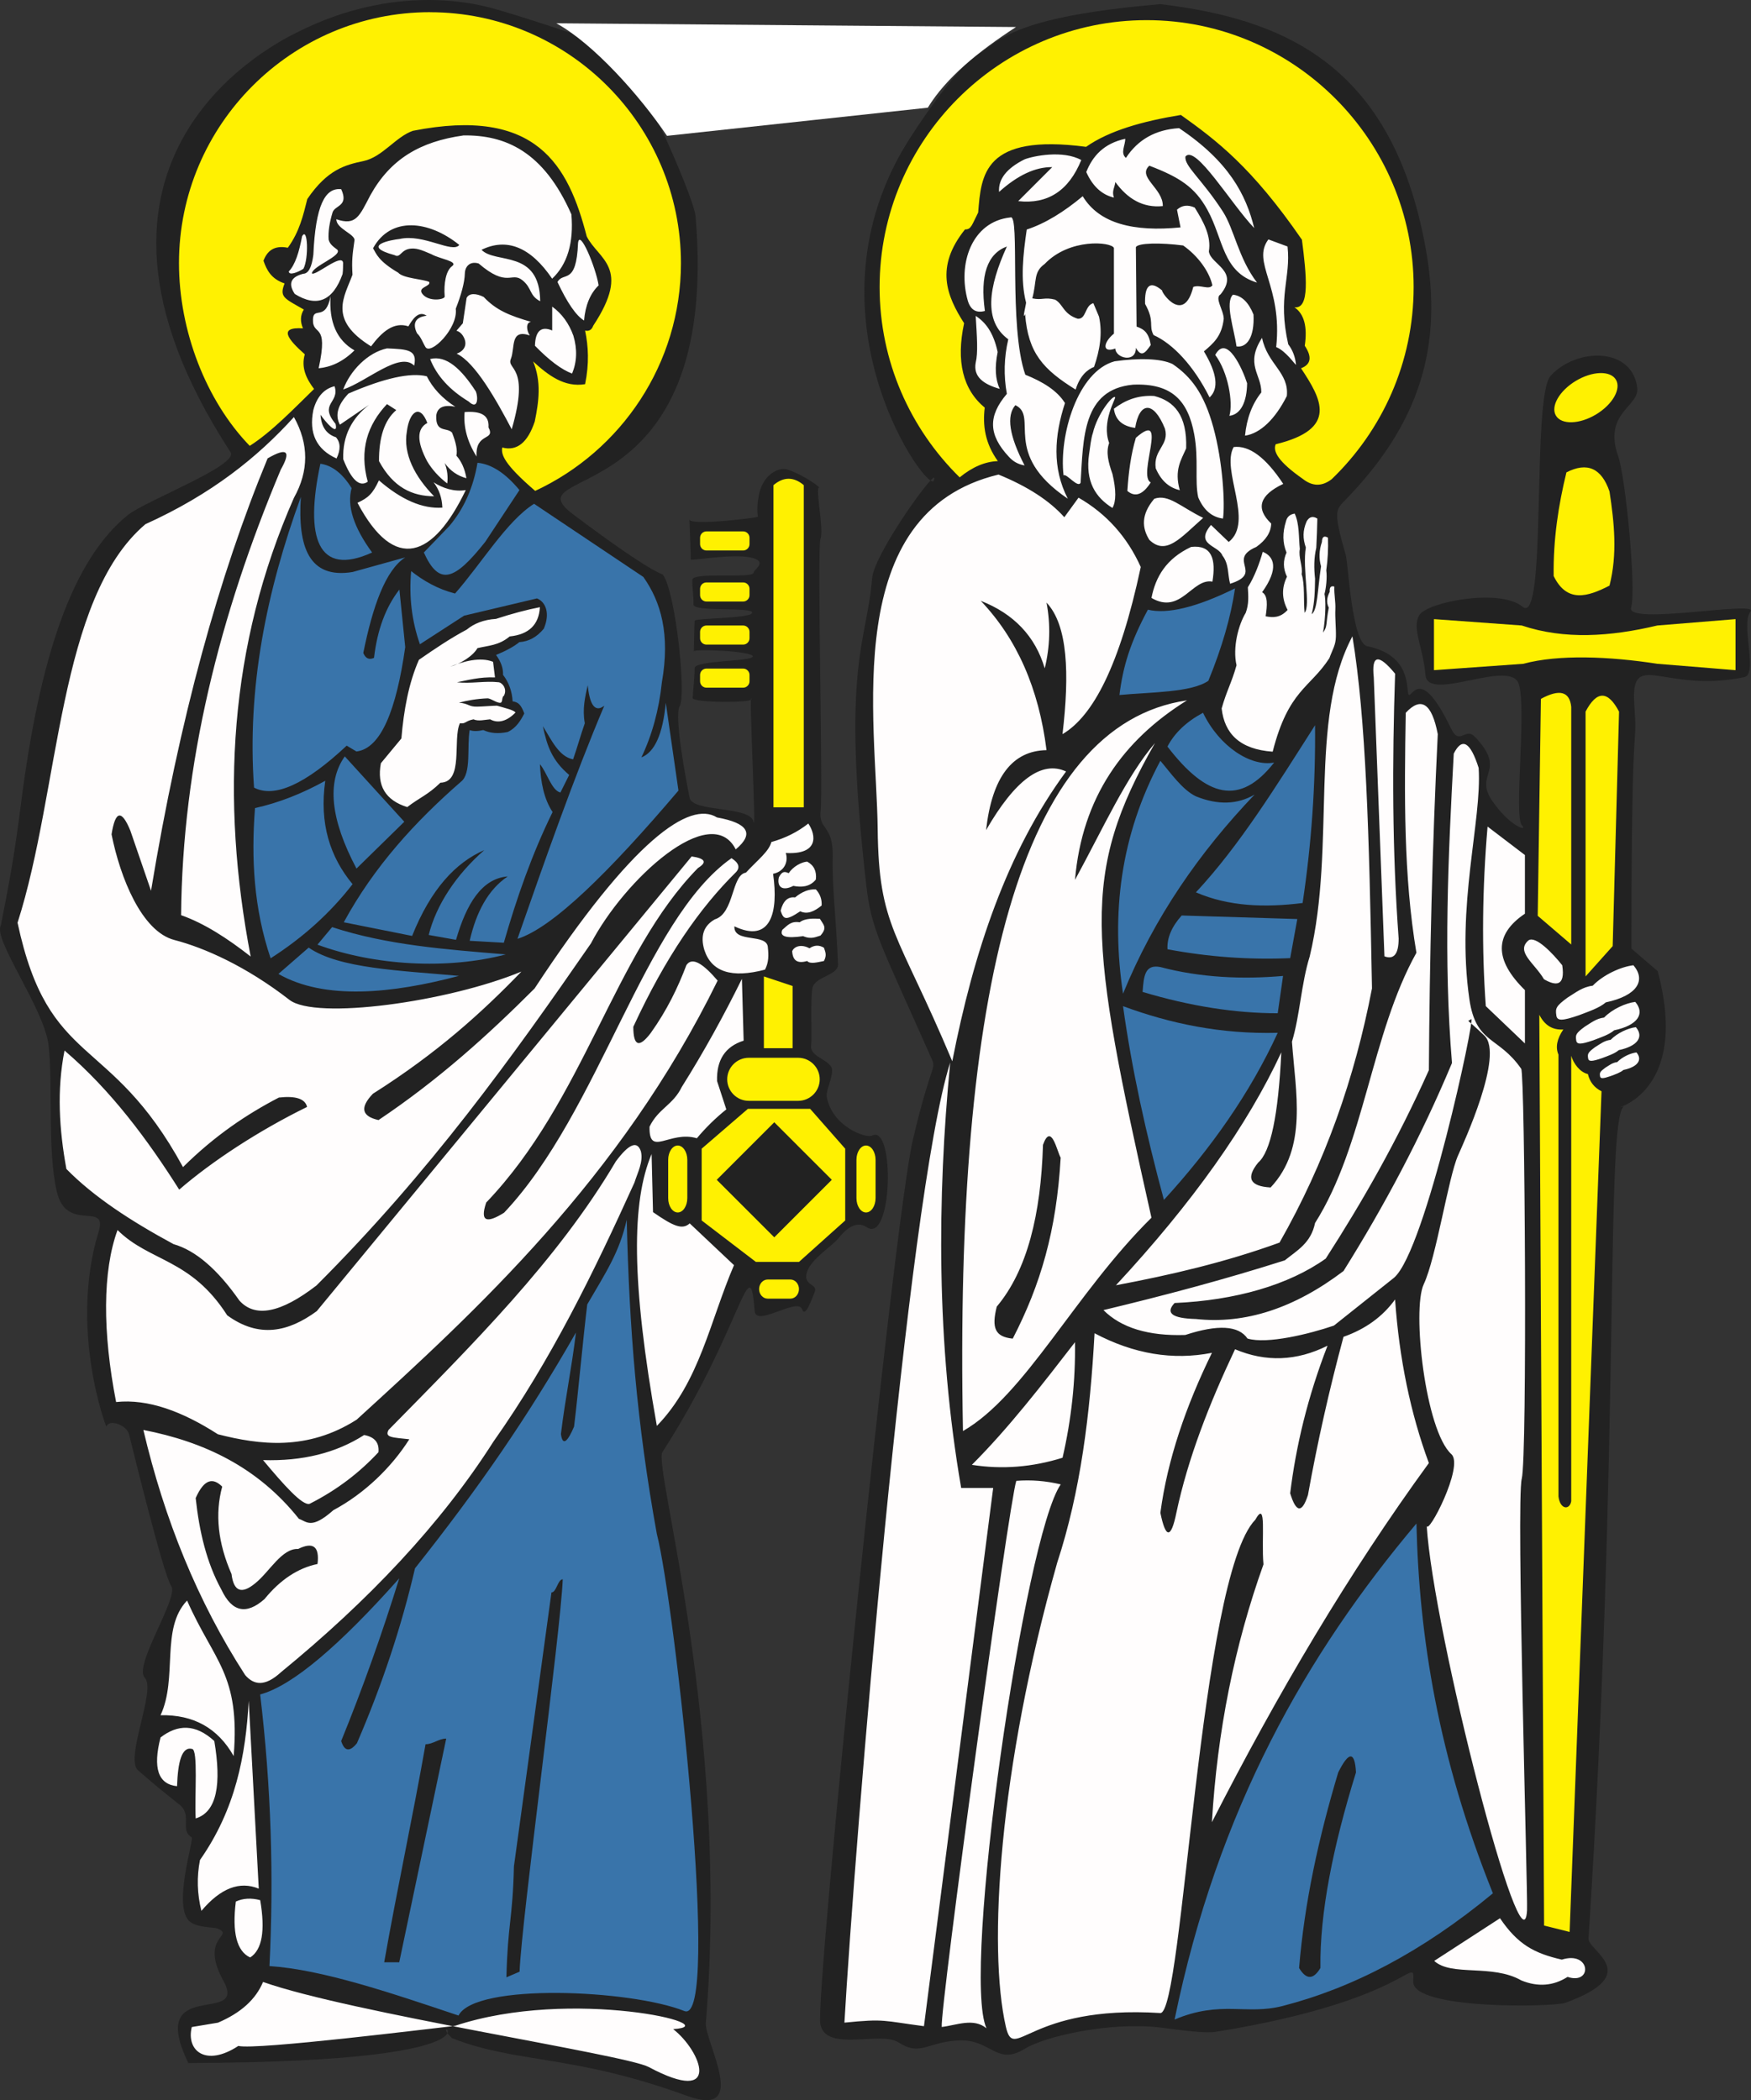 <?xml version="1.0" encoding="UTF-8" standalone="no"?>
<svg
   xmlns:dc="http://purl.org/dc/elements/1.1/"
   xmlns:cc="http://web.resource.org/cc/"
   xmlns:rdf="http://www.w3.org/1999/02/22-rdf-syntax-ns#"
   xmlns:svg="http://www.w3.org/2000/svg"
   xmlns="http://www.w3.org/2000/svg"
   xmlns:sodipodi="http://sodipodi.sourceforge.net/DTD/sodipodi-0.dtd"
   xmlns:inkscape="http://www.inkscape.org/namespaces/inkscape"
   width="426.307"
   height="511.439"
   id="svg5694"
   sodipodi:version="0.32"
   inkscape:version="0.44"
   sodipodi:docname="Piotr_Pawel_Biecz.svg"
   sodipodi:docbase="C:\Documents and Settings\Komputer\Moje dokumenty\Różne pliki\SVG"
   version="1.0">
  <rect width="100%" height="100%" fill="#333333" stroke="none"/>
  <sodipodi:namedview
     inkscape:window-height="900"
     inkscape:window-width="1280"
     inkscape:pageshadow="2"
     inkscape:pageopacity="0"
     guidetolerance="10.0"
     gridtolerance="10.0"
     objecttolerance="10.0"
     borderopacity="1.0"
     bordercolor="#666666"
     pagecolor="white"
     id="base"
     borderlayer="false"
     inkscape:zoom="1.4596613"
     inkscape:cx="248.81727"
     inkscape:cy="260.41127"
     inkscape:window-x="-4"
     inkscape:window-y="-4"
     inkscape:current-layer="svg5694" />
  <defs
     id="defs5696">
    <marker
       id="ArrowEnd"
       viewBox="0 0 10 10"
       refX="0"
       refY="5"
       markerUnits="strokeWidth"
       markerWidth="4"
       markerHeight="3"
       orient="auto">
      <path
         d="M 0,0 L 10,5 L 0,10 L 0,0 z "
         id="path5699" />
    </marker>
    <marker
       id="ArrowStart"
       viewBox="0 0 10 10"
       refX="10"
       refY="5"
       markerUnits="strokeWidth"
       markerWidth="4"
       markerHeight="3"
       orient="auto">
      <path
         d="M 10,0 L 0,5 L 10,10 L 10,0 z "
         id="path5702" />
    </marker>
  </defs>
  <g
     id="g5704"
     transform="translate(-67.868,-30.976)">
    <path
       style="fill:#222;fill-rule:evenodd;stroke:none"
       d="M 465.078,262 C 465.013,199.673 466.606,215.084 465.758,202.439 C 464.838,188.712 472.908,199.956 492.561,195.873 C 495.937,195.172 491.596,182.762 494.045,179.926 C 496.493,177.091 463.699,183.374 464.99,178.943 C 466.282,174.511 463.642,147.176 461.819,141.998 C 458.147,131.567 466.963,129.969 466.486,125.527 C 465.412,115.531 451.865,115.49 445.411,122.465 C 440.682,127.577 444.6,183.718 438.57,178.74 C 432.983,174.128 415.36,177.606 413.44,180.75 C 411.521,183.893 414.341,188.529 414.919,195.37 C 415.496,202.21 435.761,191.153 437.666,197.631 C 439.571,204.109 436.364,229.95 438.425,232.006 C 440.023,233.601 435.376,232.265 431.043,225.811 C 426.711,219.357 434.938,218.75 426.923,210.38 C 424.591,207.945 423.239,212.737 421.158,208.409 C 414.762,195.109 412.424,199.032 411.246,200.067 C 409.472,201.627 413.264,190.875 400.753,188.347 C 396.992,187.588 396.119,168.245 395.527,166.191 C 392.633,156.156 392.993,155.209 394.949,153.216 C 413.63,134.187 419.346,115.202 414.909,91.098 C 406.777,46.918 380.796,35.645 350.407,31.98 C 300.053,36.311 314.327,45.782 296.856,46.328 C 279.295,46.877 236.243,39.489 212.894,41.117 C 210.081,39.971 192.331,34.177 187.343,32.871 C 182.783,31.676 163.755,27.106 140.543,38.686 C 136.196,40.855 76.896,68.774 123.998,141.093 C 126.084,144.296 103.36,152.892 98.998,156.4 C 85.604,167.171 77.556,190.647 72.971,226.74 C 71.239,240.373 70.048,246.177 68.071,256.346 C 66.143,259.754 78.537,276.483 79.665,285.346 C 80.792,294.209 79.332,310.74 81.673,321.063 C 84.015,331.385 94.197,323.323 91.873,330.949 C 84.664,354.597 93.713,378.592 93.773,378.397 C 94.373,376.434 98.728,377.975 99.302,380.298 C 99.876,382.621 107.635,414.46 109.563,417.217 C 111.492,419.975 100.281,436.595 103.119,439.545 C 105.956,442.495 98.173,459.186 101.474,462.087 C 104.776,464.987 108.197,467.803 111.517,470.412 C 114.836,473.02 111.498,476.58 114.55,478.412 C 115.177,478.788 109.638,495.814 114.261,499.066 C 116.225,500.448 120.036,500.302 120.737,500.583 C 125.369,502.44 116.212,502.434 122.272,513.371 C 128.372,524.379 103.4,512.095 113.719,533.371 C 199.29,533.1 170.328,520.247 177.913,527.306 C 193.548,533.512 207.413,531.225 235.092,541.352 C 250.682,547.056 239.348,528.162 239.724,523.546 C 245.623,451.025 226.827,388.206 229.15,384.594 C 248.679,354.218 250.377,334.141 251.596,350.229 C 251.75,352.262 254.376,351.397 257.097,350.406 C 259.818,349.415 262.633,348.299 263.164,349.831 C 263.917,351.998 265.505,347.378 266.257,345.505 C 267.009,343.632 263.27,344.049 264.33,340.76 C 265.389,337.47 270.335,334.585 272.01,332.504 C 273.686,330.423 276.26,328.061 278.859,329.813 C 285.188,334.079 285.787,304.725 280.223,307.505 C 278.663,308.285 270.57,305.301 269.185,298.268 C 268.838,296.51 270.482,293.924 270.452,291.561 C 270.423,289.197 265.067,288.427 265.341,285.732 C 265.615,283.036 265.122,274.304 265.684,271.549 C 266.247,268.795 272.002,268.495 271.897,265.823 C 271.458,254.626 270.443,247.456 270.602,239.586 C 270.761,231.716 267.067,233.197 267.664,228.339 C 268.261,223.482 266.753,164.315 267.629,162.155 C 268.505,159.995 266.283,149.511 267.279,149.735 C 267.776,149.846 264.282,147.038 259.868,145.402 C 257.662,144.584 254.768,146.229 253.4,149.136 C 252.032,152.043 252.189,156.211 252.428,156.784 C 252.547,157.07 235.998,159.049 235.728,157.504 C 235.694,157.311 236.101,166.385 236.037,167.217 C 236.005,167.633 246.02,165.761 250.551,166.72 C 255.081,167.679 251.386,169.642 251.342,170.422 C 251.256,171.981 236.54,170.173 236.438,172.16 C 236.336,174.147 236.81,176.214 236.7,178.16 C 236.589,180.106 251.099,178.694 250.995,180.172 C 250.891,181.649 237.087,181.447 236.997,182.158 C 236.907,182.868 236.825,189.973 236.757,189.617 C 236.62,188.905 251.18,189.532 251.159,190.816 C 251.137,192.1 236.989,191.757 236.999,193.673 C 237.008,195.59 236.556,199.767 236.513,200.955 C 236.47,202.143 250.999,202.168 250.82,201.265 C 250.103,197.649 252.07,234.899 251.294,231.046 C 250.518,227.192 236.492,228.835 235.769,225.274 C 235.045,221.714 231.881,205.276 233.357,202.905 C 234.977,200.302 232.388,175.354 229.314,171.012 C 228.898,170.426 227.803,171.526 207.539,156.334 C 191.256,144.126 243.432,157.293 237.218,83.678 C 236.777,78.445 220.417,42.152 219.344,47.344 C 218.231,52.73 310.008,40.969 304.774,45.008 C 299.829,48.824 290.012,63.07 286.683,69.214 C 264.216,110.674 293.947,151.246 295.201,148.027 C 297.175,142.961 280.69,165.556 280.192,171.808 C 278.925,187.747 272.597,192.696 278.779,246.551 C 280.037,257.517 282.265,260.79 294.361,288.081 C 296.06,291.916 294.899,288.284 290.159,308.362 C 285.419,328.44 266.282,516.918 267.581,523.881 C 268.88,530.843 282.206,525.533 286.57,528.32 C 292.088,531.844 293.416,528.24 301.297,527.864 C 309.177,527.489 310.481,534.205 317.422,529.872 C 322.255,526.856 338.36,523.228 350.518,524.749 C 356.331,525.476 361.237,526.206 364.076,525.743 C 411.489,518.01 412.314,506.427 411.94,513.492 C 411.571,520.436 446.105,519.75 448.98,518.702 C 468.329,511.65 454.424,506.093 454.62,503.042 C 462.435,381.349 458.622,303.404 463.227,300.429 C 456.181,301.595 480.288,300.569 471.466,267.483"
       id="path5706"
       sodipodi:nodetypes="csssssssssssssssssssscscssssscsssssssssssssccssssssssssssssssssssssssssssssssssssssssssssssssssssssssssscc" />
    <path
       style="fill:#3974aa;fill-rule:evenodd;stroke:none"
       d="M 192.992,485.468 C 192.687,498.437 191.469,499.528 191.164,512.5 C 192.23,512.047 193.297,511.586 194.367,511.129 C 194.824,498.617 204.418,428.085 204.875,415.573 C 203.656,415.573 203.352,418.771 202.129,418.771 L 192.992,485.468 z M 176.512,454.364 C 174.683,454.364 173.308,455.735 171.476,455.735 C 168.273,473.891 164.613,490.68 161.406,508.84 C 162.625,508.84 163.848,508.84 165.066,508.84 C 168.879,490.684 172.695,472.524 176.508,454.364 L 176.512,454.364 z M 131.215,443.614 C 139.09,441.496 150.582,431.629 165.07,415.34 C 160.832,429.016 156.121,442.223 150.933,454.957 C 151.738,457.489 153.019,457.664 154.773,455.477 C 160.898,441.285 165.613,427.09 168.906,412.895 C 184.543,393.18 196.289,376.147 208.094,355.476 C 207.027,364.323 205.5,371.347 204.434,380.198 C 204.875,383.503 206.246,381.676 207.637,378.371 C 208.703,369.524 209.769,357.485 210.84,348.633 C 215.457,340.7 218.664,335.953 220.453,328.016 C 221.082,354.719 222.9,377.484 227.773,404.47 C 232.217,421.812 243.494,524.314 234.488,520.71 C 221.431,515.485 183.573,513.819 179.5,521.805 C 162.859,516.223 146.332,510.614 133.473,509.758 C 134.543,488.168 133.906,466.149 131.207,443.617 L 131.215,443.614 z M 353.836,522.785 C 364.367,471.477 386.016,433.668 412.719,401.989 C 413.363,429.481 417.98,458.778 431.336,492.043 C 413.98,506.414 396.922,515.176 380.094,519.492 C 371.281,521.75 365.129,518.032 353.84,522.778 L 353.836,522.785 z M 398,462.606 C 392.41,480.641 389.164,496.809 389.344,510.231 C 387.613,513.117 385.883,513.114 384.152,510.231 C 385.449,494.356 388.914,478.481 393.676,462.606 C 396.273,457.41 397.715,457.41 398.004,462.606 L 398,462.606 z M 388.039,207.586 C 378.496,222.539 369.73,236.789 359.031,248.282 C 367.039,251.742 375.844,252.032 385.008,250.879 C 387.172,236.45 388.18,222.016 388.035,207.582 L 388.039,207.586 z M 383.711,254.782 L 355.57,253.918 C 353.117,256.657 351.965,259.399 352.109,262.141 C 362.066,264.016 372.023,264.739 381.984,264.305 L 383.715,254.782 L 383.711,254.782 z M 380.246,268.637 L 378.949,277.727 C 368.559,277.727 357.594,275.996 346.047,272.532 C 346.328,268.629 346.613,265.739 350.375,266.473 C 360.187,269.071 370.433,269.5 380.25,268.637 L 380.246,268.637 z M 341.281,275.996 C 352.789,280.254 365.129,282.848 378.949,282.489 C 372.168,297.278 362.641,310.7 351.242,323.184 C 346.844,306.914 343.379,291.11 341.285,275.992 L 341.281,275.996 z M 373.32,224.473 C 359.937,238.469 348.894,254.344 341.285,272.961 C 338.363,253.516 340.601,234.535 350.375,216.246 C 352.828,219.129 355.715,223.317 359.031,224.903 C 364.371,227.063 369.133,226.922 373.316,224.473 L 373.32,224.473 z M 360.762,204.555 C 364.687,212.711 372.32,217.754 378.078,216.676 C 369.711,227.356 361.625,225.188 352.101,212.782 C 353.832,209.465 356.719,206.723 360.758,204.555 L 360.762,204.555 z M 340.414,200.227 C 341.269,193.305 343.004,187.532 347.34,179.446 C 352.027,180.598 359.242,178.871 368.555,174.254 C 367.547,181.18 365.379,188.684 362.062,196.766 C 357.879,199.653 348.066,199.504 340.418,200.227 L 340.414,200.227 z M 145.16,261.024 C 159.016,266.129 176.754,267.16 191.008,263.399 C 176.359,262.172 162.105,261.145 148.723,256.75 L 145.16,261.024 z M 135.656,268.153 C 146.898,274.582 163.289,272.961 179.601,268.625 C 165.285,267.321 150.359,266.848 143.019,261.739 L 135.656,268.149 L 135.656,268.153 z M 147.059,221.114 C 145.574,231.524 148.223,239.68 153.707,246.293 C 148.324,253.258 141.672,259.278 133.754,264.344 C 129.637,252.153 129.004,239.957 129.953,227.762 C 135.652,226.496 141.355,224.282 147.055,221.114 L 147.059,221.114 z M 151.812,215.176 C 147.379,221.43 148.332,230.535 154.66,242.492 L 166.301,231.09 L 151.812,215.176 z M 184.121,143.668 C 183.094,149.762 180.797,154.91 177.234,159.11 L 171.059,165.52 C 174.777,173.754 178.5,172.407 186.023,162.91 L 194.336,150.321 C 190.933,146.203 187.527,143.989 184.121,143.672 L 184.121,143.668 z M 145.871,143.907 C 142.004,161.938 145.226,171.559 158.461,165.524 C 153.949,159.348 152.285,154.121 153.476,149.848 C 151.262,146.285 148.726,144.305 145.875,143.91 L 145.871,143.907 z M 129.719,222.778 C 127.98,198.489 132.726,175.012 141.117,151.985 C 140.324,164.18 143.094,172.02 153.707,170.274 L 166.531,166.711 C 161.703,169.836 158.613,178.625 156.316,189.989 C 156.867,191.332 157.738,191.727 158.93,191.176 C 159.719,184.367 161.777,178.824 165.105,174.547 L 166.527,188.563 C 164.351,203.864 160.629,213.246 154.652,213.981 L 152.277,212.559 C 142.223,221.981 134.699,225.383 129.711,222.774 L 129.719,222.778 z M 151.574,255.559 C 158.937,242.02 168.914,231.09 180.082,221.352 C 182.691,219.375 181.504,212.879 182.219,208.762 C 183.008,209.078 184.117,209.078 185.543,208.762 C 187.203,209.551 189.183,209.711 191.48,209.235 C 193.617,208.207 194.644,206.387 195.516,204.723 C 194.726,202.633 194.094,201.965 192.672,201.77 C 192.531,199.305 191.75,197.157 190.34,195.321 C 190.402,193.707 189.836,192.094 188.633,190.477 C 191.156,189.434 193.051,188.391 194.309,187.348 C 196.609,187.203 198.598,186.11 200.269,184.067 C 201.851,180.348 200.742,177.574 198.609,176.703 L 180.859,180.907 L 170.105,187.867 C 168.129,182.246 167.414,176.309 167.969,170.051 C 170.976,172.426 174.379,174.407 178.656,175.516 C 185.066,168.231 191.246,157.86 197.894,153.66 L 224.5,171.477 C 228.773,177.532 231.07,185.371 229.012,197.129 C 228.301,203.86 226.637,209.957 224.023,215.422 C 227.266,214.157 229.246,209.723 229.961,202.121 L 233.047,223.5 C 216.25,243.285 202.414,256.926 193.851,259.606 C 200.484,240.582 207.73,219.957 214.992,202.832 C 212.461,204.809 211.351,201.883 210.957,197.844 C 210.324,200.692 209.609,203.621 210.246,207.106 C 209.219,210.035 208.426,212.965 207.398,215.895 C 203.93,215.231 202.152,211.188 200.035,207.821 C 201.059,212.649 202.242,216.137 206.445,219.696 L 204.309,223.969 C 202.172,223.496 200.984,218.981 199.32,217.082 C 199.516,221.516 200.309,225.555 202.406,228.723 C 197.379,238.977 193.656,249.664 190.531,260.555 L 182.219,260.082 C 183.82,253.074 186.711,247.614 191.48,244.407 C 185.144,244.918 181.426,251.094 178.891,259.848 L 172.242,258.66 C 174.062,251.379 178.891,244.012 185.781,237.992 C 178.734,241.059 172.715,247.594 168.203,258.895 L 151.574,255.571"
       id="path5708"
       sodipodi:nodetypes="cccccccccccccccccccccccscccccccccccccccccccccccccccccccccccccccccccccccccccccccccccccccccccccccccccccccccccccccccccccccccccccccccccccccccccccccccccccccccccccccccc" />
    <path
       style="fill:#fffdfd;fill-rule:evenodd;stroke:none"
       d="M 317.664,104.633 C 317.824,104.555 316.605,109.301 317.445,107.492 C 318.176,116.965 321.855,120.942 329.746,125.852 C 330.809,122.387 332.707,120.922 334.23,120.332 C 335.637,116.25 336.328,112.164 335.437,108.082 L 334.059,104.805 C 331.933,105.379 332.391,108.715 330.266,108.602 C 326.703,107.453 326.758,105.094 324.746,103.946 C 322.086,103.27 321.695,104.149 319.195,103.633 C 320.359,99.317 319.41,97.282 322.207,95.258 C 328.262,88.91 338.406,89.864 339.066,91.352 L 339.074,112.223 C 336.48,114.297 336.074,117.063 339.41,115.852 C 339.465,118.239 344.469,119.446 344.414,115.68 C 345.734,118.035 346.656,117 348.035,114.992 C 347.555,112.024 346.457,111.164 344.586,110.508 C 344.531,104.067 344.473,97.625 344.414,91.184 C 344.851,90.11 350.5,90.043 355.926,90.758 C 359.543,93.301 362.277,97.086 363.043,100.461 C 362.211,101.676 360.066,100.203 358.387,100.848 C 356.082,110.051 350.617,102.211 350.797,101.707 C 347.723,99.094 346.516,100.703 346.656,104.985 C 349.09,109.364 347.437,110.192 348.726,112.574 C 353.469,114.7 358.531,120.106 362.355,127.758 C 364.656,125.633 364.195,121.895 360.976,116.543 C 363.289,114.594 365.332,112.86 365.805,108.61 C 365.762,106.41 363.492,103.555 365.047,102.641 C 369.68,96.899 362.625,95.414 362.187,92.219 C 362.797,88.559 360.969,85.102 358.738,81.524 C 357.07,80.778 355.633,80.95 354.426,82.039 L 355.285,86.352 C 343.898,87.485 335.5,85.45 331.473,78.762 C 326.93,82.543 322.387,85.391 317.844,86.871 C 316.969,92.867 316.25,99.11 317.672,104.645 L 317.664,104.633 z M 326.809,146.739 C 325.656,136.934 330.266,121.403 339.23,118.961 C 344.922,118.157 350.5,118.215 353.379,119.649 C 357.887,122.735 361.019,126.832 363.258,134.989 C 365.637,143.668 366.121,153.778 365.625,157.262 C 362.926,156.918 360.91,155.192 359.59,152.086 C 358.707,148.078 359.742,142.828 358.621,136.739 C 357.105,128.547 353.172,124.246 343.719,124.653 C 331.41,125.809 331.625,137.641 330.957,148.52 C 330.312,149.961 327.512,146.18 326.812,146.739 L 326.809,146.739 z M 339.062,130.516 C 341.734,128.477 344.84,127.153 348.894,127.41 C 353.695,128.645 356.918,132.039 356.656,140.176 C 355.449,142.969 353.707,145.383 355.105,150.356 C 352.75,149.782 350.68,148.344 349.242,145.008 C 348.613,140.407 352.633,139.43 351.484,135.348 C 348.726,128.504 345.273,128.793 344.238,135.176 C 341.133,134.778 339.41,133.223 339.062,130.52 L 339.062,130.516 z M 344.41,137.59 C 343.203,141.645 342.629,146.016 342.34,150.532 C 344.234,152.141 346.133,151.45 348.031,148.461 C 344.695,146.852 352.574,130.403 344.41,137.594 L 344.41,137.59 z M 333.019,141.563 C 332.07,148.262 334.598,152.117 338.711,154.676 C 339.629,153.067 339.629,150.309 338.711,146.395 C 337.676,143.477 337.098,141.051 337.91,138.864 C 335.984,133.711 339.562,128.09 339.363,127.719 C 338.961,126.969 335.043,131.672 333.937,136.461 C 333.543,137.45 333.223,140.133 333.023,141.567 L 333.019,141.563 z M 348.894,152.434 C 345.644,156.285 345.875,159.504 347.687,162.442 C 351.797,166.41 355.363,161.871 360.801,157.094 C 355.394,154.477 352.348,151.2 348.894,152.438 L 348.894,152.434 z M 313.867,83.926 C 304.433,84.93 300.926,95.282 303.516,104.285 C 304.203,106.469 305.586,107.274 307.656,106.7 C 306.449,98.016 308.23,92.782 313.004,91 C 308.492,100.95 307.281,109.176 313.348,113.602 C 312.312,118.028 312.199,122.457 313.004,126.887 C 308.406,132.293 308.461,136.836 313.519,142.242 C 314.555,143.391 315.82,144.082 317.316,144.313 C 313.578,137.125 312.832,132.235 315.074,129.645 C 320.883,132.403 311.512,141.375 327.84,152.422 C 323.988,144.918 324.562,137.094 327.152,129.129 C 325.226,126.055 321.719,123.926 317.492,122.227 C 313.351,110.324 316.285,82.887 313.871,83.922 L 313.867,83.926 z M 305.414,107.91 C 305.726,113.141 306.016,116.824 305.414,119.297 C 304.781,122.719 307.309,124.559 311.277,125.68 C 310.187,123.379 310.016,120.391 310.762,116.707 C 309.758,111.961 307.801,109.434 305.414,107.907 L 305.414,107.91 z M 311.105,77.715 C 315.648,73.633 319.961,71.621 324.047,71.676 L 315.766,79.957 C 322.953,80.762 328.074,77.43 331.121,69.95 C 326.637,67.477 319.476,68.95 317.32,69.778 C 312.949,71.961 310.879,74.606 311.109,77.715 L 311.105,77.715 z M 332.332,72.883 C 333.883,68.973 336.586,65.926 341.82,64.774 C 341.875,66.324 340.555,68.223 341.992,69.43 C 344.922,64.946 349.238,62.532 354.933,62.184 C 367.047,70.293 371.242,78.403 373.223,86.512 C 367.644,80.703 358.961,66.094 356.488,69.086 C 356.121,71.387 360.433,74.508 365.617,82.539 C 368.328,86.746 369.379,93.856 373.914,99.797 C 365.473,97.242 365.762,89.215 361.828,82.067 C 358.769,76.508 354.965,74.102 347.691,71.328 C 344.644,74.086 351.082,76.848 350.969,81.164 C 346.141,81.653 342.398,79.41 339.41,75.301 C 339.297,76.567 338.492,77.485 339.066,79.094 C 336.133,78.407 333.891,76.336 332.34,72.883 L 332.332,72.883 z M 368.051,102.735 C 366.039,104.688 368.336,111.129 368.91,115.328 C 371.383,115.731 373.336,113.145 373.051,107.567 C 371.844,104.578 370.176,102.969 368.047,102.739 L 368.051,102.735 z M 376.68,89.278 C 372.484,94.914 380.187,100.551 378.574,115.504 C 380.902,116.418 383.144,119.758 383.402,119.817 C 383.23,117.922 382.598,116.254 381.508,114.813 C 378.863,103.082 382.195,98.766 381.336,91.004 L 376.68,89.282 L 376.68,89.278 z M 375.125,113.262 C 370.93,119.758 375.012,122.117 374.953,126.547 C 372.711,129.364 371.391,132.871 370.988,137.071 C 374.723,136.528 378.348,133.02 381.168,127.41 C 381.742,121.66 376.453,119.707 375.133,113.262 L 375.125,113.262 z M 363.734,117.403 C 366.867,121.598 368.133,128.961 367.183,132.242 C 370,131.899 371.437,128.793 371.496,124.305 C 370.406,120.914 366.551,112.172 363.734,117.407 L 363.734,117.403 z M 368.223,139.836 C 365.062,145.473 373.281,158.012 367.016,162.957 L 362.703,158.817 C 358.621,163.703 364.543,163.762 365.461,166.235 C 367.129,168.364 366.723,170.836 367.355,173.137 C 375.695,170.492 366.437,167.328 373.738,164.164 C 376.094,162.496 377.305,160.602 377.359,158.473 C 373.508,154.793 374.484,151.574 380.293,148.813 C 376.039,142.371 372.012,139.383 368.215,139.84 L 368.223,139.836 z M 357.871,164.164 C 351.805,167.008 349.215,171.438 348.211,176.586 C 355.398,180.782 358.101,171.7 363.051,172.617 C 363.941,167.184 362.965,163.617 357.875,164.164 L 357.871,164.164 z M 375.297,165.371 C 374.551,168.016 373.344,171.352 371.676,174 C 371.789,176.184 371.961,178.024 371.16,180.211 C 369.375,183.141 367.933,188.66 368.918,192.981 C 367.711,197.293 366.504,199.192 365.297,203.504 C 365.984,209.598 369.668,213.453 377.719,214.028 C 381.57,198.961 386.805,198.559 391.523,191.254 C 392.309,189.074 393.055,188.141 393.113,186.024 C 393.168,183.91 392.883,181.469 392.98,179.371 C 393.066,177.469 392.644,175.735 392.734,173.828 C 391.902,173.563 391.527,173.985 391.613,175.098 C 390.996,176.305 390.687,177.594 391.383,178.957 C 390.59,183.039 391.144,183.414 389.98,185.035 C 390.676,181.043 390.656,176.856 390.332,175.621 C 390.707,174.274 391.012,171.66 390.769,169.864 C 391.137,167.215 391.277,164.567 391.183,161.918 C 390.234,161.352 389.738,161.7 389.707,162.969 C 389.012,164.989 388.945,166.965 389.496,168.887 C 388.605,174.883 388.66,179.489 387.219,180.551 C 387.996,177.489 387.984,174.598 388.039,171.899 C 387.762,169.367 387.75,166.848 388.336,164.367 C 388.457,161.961 388.551,159.586 388.594,157.262 C 387.492,156.578 386.617,156.817 385.976,157.969 C 385.008,160.227 385.043,162.106 385.793,164.317 C 384.914,169.442 387.019,178.496 385.492,180.203 C 385.195,177.305 385.582,173.192 384.769,170.805 C 385.109,168.934 383.93,166.66 384.332,164.676 C 384.031,161.688 384.246,158.582 383.082,156.047 C 381.914,156.223 381.203,156.856 380.953,157.953 C 380.082,160.707 380.129,163.235 381.094,165.532 C 380.211,167.496 380.25,169.461 381.203,171.426 C 379.875,174.117 379.926,176.813 381.355,179.508 C 379.574,181.469 377.789,181.407 376.008,181.059 C 376.41,178.414 376.586,175.992 375.148,175.196 C 379.262,169.446 378.109,166.512 375.32,165.36 L 375.297,165.371 z M 326.559,209.75 C 333.988,205.387 340.484,193.047 345.605,169.055 C 342.289,161.696 337.238,156.071 330.453,152.172 L 326.992,156.934 C 323.387,152.895 318.047,149.43 310.973,146.543 C 272.223,155.848 281.258,206.486 281.551,232.833 C 281.816,256.818 286.367,257.664 299.715,289.418 C 304.906,262.864 312.988,238.473 327.422,218.848 C 321.508,216.106 315.012,220.867 307.941,233.133 C 309.383,220.289 314.289,213.797 322.66,213.653 C 320.785,198.645 315.445,186.524 306.641,177.285 C 314.723,180.457 319.918,185.942 322.226,193.735 C 323.523,188.399 323.668,183.059 322.656,177.719 C 327.851,183.2 328.285,195.035 326.551,209.754 L 326.559,209.75 z M 397.133,185.938 C 386.312,206.285 393.238,236.594 386.742,263.871 C 384.652,270.582 384.363,278.231 382.414,284.653 C 383.277,296.918 386.309,310.485 377.219,320.153 C 372.168,319.867 371.16,317.844 374.191,314.094 C 377.219,311.496 379.098,302.547 379.82,287.25 C 371.598,305 358.176,323.907 339.555,343.969 C 352.832,341.465 366.109,338.399 379.387,333.578 C 390.496,314.098 397.715,293.461 401.898,271.668 C 401.199,233.426 400.437,206.149 397.137,185.942 L 397.133,185.938 z M 407.523,195.032 C 403.484,190.125 401.754,190.414 402.332,195.895 C 403.195,218.551 404.062,241.211 404.93,263.867 C 407.238,264.731 408.391,263.293 408.391,259.539 C 406.805,238.035 406.805,216.532 407.527,195.028 L 407.523,195.032 z M 410.121,204.555 C 413.871,200.516 416.469,202.246 417.914,209.75 C 416.578,237.024 415.93,264.301 415.75,291.578 C 408.031,308.821 399.516,323.688 390.641,337.469 C 381.625,343.895 368.637,347.649 353.84,348.289 C 351.531,350.742 353.266,352.039 359.035,352.184 C 371.012,353.481 382.992,349.586 394.969,340.496 C 404.855,324.696 413.801,307.953 421.375,289.84 C 419.281,264.586 420.437,239.762 421.805,214.504 C 423.824,210.465 425.844,211.617 427.863,217.965 C 428.722,230.853 422.294,251.492 425.614,274.326 C 427.208,285.29 432.705,283.241 438.23,291.255 C 439.134,292.566 439.738,385.703 438.357,391.101 C 436.975,396.499 439.861,492.4 439.651,496.16 C 438.689,513.47 416.774,428.11 415.215,402.462 C 415.353,405.286 424.392,387.97 421.23,385.106 C 414.89,379.364 411.59,349.91 414.5,343.715 C 417.538,337.246 420.482,317.749 422.831,312.407 C 424.096,309.531 434.127,287.861 429.272,283.183 C 424.411,278.499 425.107,280 426.061,279.154 C 427.175,278.165 414.976,335.479 407.276,342.126 L 392.626,353.79 C 386.712,355.81 376.348,358.379 371.586,356.938 C 369.422,353.762 364.371,353.473 356.433,356.074 C 347.488,356.36 340.848,354.344 336.519,350.016 C 351.238,346.481 365.961,342.586 380.68,337.895 C 383.707,335.442 387.027,333.711 388.039,328.805 C 400.125,309.664 401.641,282.86 412.715,262.996 C 409.555,244.278 409.781,224.43 410.117,204.547 L 410.121,204.555 z M 329.59,357.828 C 329.73,367.207 328.726,376.586 326.562,385.969 C 319.203,388.274 311.844,388.852 304.484,387.7 C 313.504,378.68 321.73,368 329.594,357.828 L 329.59,357.828 z M 356.867,201.528 C 316.246,207.473 300.219,271.922 302.316,379.473 C 317.543,370.707 329.492,346.012 348.207,327.52 C 332.937,259.446 330.883,243.84 349.07,211.918 C 342.07,220.129 336.586,232.403 329.59,245.254 C 331.32,225.157 341.277,211.231 356.863,201.528 L 356.867,201.528 z M 326.102,312.894 C 325.094,330.644 321.223,343.824 314.437,356.961 C 310.109,356.532 309.242,354.364 310.543,349.168 C 317.973,340.328 321.293,326.692 321.797,309.77 C 323.816,304.145 325.234,311.456 326.102,312.894 z M 430.039,232.266 C 428.742,247.418 428.598,261.992 429.609,275.992 L 439.133,285.082 L 439.133,272.094 C 431.629,264.735 431.629,258.532 439.133,253.481 L 439.133,239.196 L 430.043,232.27 L 430.039,232.266 z M 299.211,289.732 C 288.711,322.486 275.866,481.531 273.455,523.535 C 283.412,522.527 282.861,523.101 292.819,524.398 L 309.672,393.328 L 301.879,393.328 C 295.805,358.149 296.027,322.599 299.211,289.732 z M 315.301,391.598 C 318.906,391.313 322.516,391.598 326.121,392.461 C 317.337,405.032 301.903,511.532 308.041,524.905 C 304.869,522.307 300.756,524.162 297.147,524.592 C 296.717,519.975 313.422,397.367 315.301,391.594 L 315.301,391.598 z M 334.351,355.66 C 333.273,375.36 330.965,394.121 325.262,411.512 C 310.985,461.967 308.399,505.401 312.749,524.485 C 314.802,533.494 318.053,519.172 350.357,521.196 C 355.95,521.546 359.855,415.096 373.483,401.074 C 376.37,395.879 374.902,405.594 375.48,411.942 C 368.41,431.711 364.226,452.637 362.926,474.719 C 378.906,443.403 396.297,413.961 415.746,387.262 C 411.273,375.141 408.531,361.864 407.519,347.43 C 404.492,351.614 400.305,354.645 394.965,356.52 C 391.5,369.364 388.617,382.207 386.309,395.051 C 384.867,399.524 383.422,399.379 381.98,394.621 C 383.383,383.184 386.199,371.278 391.07,358.688 C 383.566,362.438 376.062,362.727 368.559,359.551 C 362.281,372.824 357.086,386.102 354.273,399.383 C 352.976,405.731 351.676,405.731 350.379,399.383 C 352.109,386.395 356.582,373.407 362.933,360.418 C 353.41,362.293 343.883,360.703 334.359,355.657 L 334.351,355.66 z M 439.996,259.977 C 436.832,262.754 441.437,265.477 443.777,269.446 C 446.66,271.114 449.004,271.219 448.219,266.039 C 445.965,263.211 441.766,258.762 439.996,259.981 L 439.996,259.977 z M 466.293,287.266 C 464.859,287.434 462.84,288.344 461.609,289.617 C 460.41,289.77 459.691,290.383 458.691,291 C 457.375,291.969 457.305,292.231 457.414,293 C 457.476,293.719 458.121,293.676 460.023,293.02 C 461.183,292.578 462.367,292.184 463.117,291.535 C 466.699,290.778 467.785,289.02 466.289,287.266 L 466.293,287.266 z M 466.144,281.114 C 464.266,281.336 461.621,282.532 460.008,284.196 C 458.433,284.395 457.492,285.203 456.183,286.004 C 454.457,287.278 454.363,287.614 454.508,288.621 C 454.594,289.567 455.433,289.508 457.93,288.649 C 459.449,288.071 461,287.555 461.984,286.707 C 466.68,285.711 468.101,283.41 466.141,281.11 L 466.144,281.114 z M 465.996,274.961 C 463.676,275.235 460.398,276.715 458.406,278.774 C 456.461,279.024 455.297,280.016 453.68,281.012 C 451.543,282.586 451.43,283.004 451.609,284.25 C 451.715,285.418 452.754,285.348 455.84,284.285 C 457.719,283.567 459.637,282.93 460.855,281.883 C 466.664,280.653 468.418,277.805 465.996,274.957 L 465.996,274.961 z M 465.543,266.039 C 462.512,266.399 458.238,268.328 455.641,271.016 C 453.098,271.34 451.582,272.637 449.473,273.938 C 446.683,275.992 446.539,276.539 446.769,278.164 C 446.91,279.688 448.262,279.598 452.289,278.211 C 454.738,277.274 457.246,276.442 458.836,275.074 C 466.414,273.469 468.707,269.754 465.547,266.039 L 465.543,266.039 z M 417.051,508.5 L 433.066,498.11 C 437.418,504.539 441.418,506.645 448.113,508.192 C 455.183,505.95 455.656,514.434 449.516,512.395 C 446.039,514.61 442.289,514.895 438.262,513.258 C 431.191,509.196 421.23,512.356 417.047,508.496 L 417.051,508.5 z M 176.137,103.215 C 176.09,103.961 172.234,104.543 170.703,102.551 C 169.398,100.852 172.855,100.774 172.359,99.637 C 170.98,98.953 166.031,98.778 164.82,97.383 C 160.027,94.574 159.473,92.785 158.695,91.43 C 162.992,83.598 172.258,84.633 179.691,90.625 C 178.023,92.778 170.973,87.828 165.156,89.172 C 163.305,89.356 155.363,90.778 163.953,93.117 C 165.414,93.922 165.422,91.668 168.016,91.508 C 169.625,91.371 171.293,92.223 172.906,92.887 C 174.937,94.047 179.574,94.606 177.926,95.797 C 176.43,96.883 175.875,100.039 176.137,103.219 L 176.137,103.215 z M 180.66,63.965 C 170.148,65.457 162.961,69.684 158.047,78.5 C 155.336,83.672 154.547,85.985 149.758,84.371 C 149.699,86.668 154.387,88.008 154.172,89.52 C 153.687,92.95 153.473,94.344 153.687,97.879 C 151.742,103.246 147.621,108.766 158.207,115.321 C 160.871,111.75 163.769,109.274 167.297,110.442 C 168.215,108.91 169.699,106.453 171.746,107.867 C 169.082,108.157 168.191,109.688 169.398,112.137 C 170.402,113.09 170.766,114.367 171.449,115.481 C 172.68,117.574 179.433,110.93 178.828,106.164 C 180.148,102.793 180.984,99.793 181.043,97.559 C 181.082,95.953 182.207,94.489 184.402,95.141 C 191.449,101.196 192.355,97.043 195.059,99.219 C 197.441,101.141 196.683,102.946 199.387,104.332 C 199.258,91.598 188.465,95.34 185.105,91.809 C 191.219,88.832 197.031,91.086 202.297,98.84 C 206.008,95.34 207.57,90.117 206.98,83.172 C 200.199,67.797 190.883,63.813 180.652,63.953 L 180.66,63.965 z M 181.469,103.539 L 180.551,109.707 C 180.039,110.305 179.523,110.907 179.008,111.508 C 179.605,111.696 180.25,112.102 180.758,113.063 C 181.84,115.114 180.644,116.563 179.051,117.102 C 183.582,119.215 188.801,128.567 192.453,135.512 C 197.027,119.793 191.07,121.141 192.258,118.34 C 193.309,115.621 192,111.024 196.851,112.66 C 196.035,111.453 195.851,109.508 197.137,109.352 C 191.914,107.821 188.699,106.551 185.629,103.293 C 183.762,102.356 182.051,102.328 181.473,103.535 L 181.469,103.539 z M 150.937,77.051 C 147.008,76.621 144.695,80.981 144.156,93.039 C 143.769,96.078 142.953,97.614 141.707,97.641 C 138.648,98.418 137.961,100.063 139.641,102.567 C 145.023,105.903 148.902,104.289 151.269,97.723 C 151.43,96.61 151.363,95.707 151.398,94.961 C 151.117,92.532 144.527,98.364 143.793,97.535 C 144.027,95.739 151.246,93.254 149.992,91.785 C 149.07,91.082 148.16,90.481 147.875,89.328 C 147.734,87.317 148.117,85.09 148.824,82.735 C 149.371,80.907 152.855,81.258 150.941,77.055 L 150.937,77.051 z M 208.605,90.133 C 208.191,100.617 204.988,97.035 203.601,99.66 C 205.969,104.719 208.121,107.84 210.062,109.028 C 210.383,105.313 211.566,102.461 213.613,100.469 C 212.914,96.055 208.984,86.633 208.609,90.133 L 208.605,90.133 z M 202.305,105.641 C 204.672,107.36 206.394,109.731 207.473,112.746 C 208.441,116.028 208.332,119.098 207.152,121.95 C 204.57,120.981 201.555,118.719 198.109,115.168 C 198.215,111.563 199.617,110.324 202.309,111.453 L 202.309,105.641 L 202.305,105.641 z M 172.586,118.403 C 174.199,122.492 177.32,125.938 181.953,128.739 C 184.32,130.996 184.266,127.61 183.726,126.317 C 180.203,120.852 176.539,117.407 172.582,118.407 L 172.586,118.403 z M 168.707,120.016 C 165.211,116.465 157.187,123.891 151.426,125.828 C 153.094,121.278 157.402,116.813 162.086,115.817 C 167.144,116.032 169.516,116.137 168.707,120.016 z M 171.777,122.602 C 173.23,125.508 175.543,127.985 178.723,130.032 C 175.883,129.461 174.332,130.176 174.074,132.188 C 173.906,136.473 176.637,134.946 177.922,136.324 C 178.922,138.84 179.273,140.711 178.98,141.934 C 180.223,143.332 181.039,145.168 181.422,147.434 C 179.23,146.848 177.469,145.614 176.137,143.735 C 176.769,145.391 176.976,147.051 176.754,148.711 C 174.699,147.133 173.074,145.336 171.879,143.328 C 169.309,138.489 169.32,135.371 171.91,133.977 C 170.09,129.164 167.516,131.293 166.93,136.004 C 165.949,141.574 168.933,147.117 173.551,151.832 C 168.328,151.809 163.648,149.762 160.144,143.274 C 160.117,137.7 161.355,133.399 164.344,130.84 L 162.086,129.387 C 157.297,134.473 155.305,140.61 157.402,148.285 C 155.414,149.684 153.422,147.856 151.43,142.797 C 151.242,137.012 153.609,132.758 157.726,129.555 L 150.621,134.399 C 149.387,132.086 150.086,129.555 152.719,126.809 C 161.441,123.039 167.793,121.641 171.777,122.61 L 171.777,122.602 z M 180.984,131.324 C 180.664,134.93 181.629,138.535 183.891,142.145 C 183.57,136.117 188.574,138.485 186.797,135.039 C 187.035,131.864 184.617,131.055 180.984,131.324 z M 149.324,125.024 C 150.644,129.164 145.402,129.164 149.574,134.227 C 150.285,137.371 147.129,133.758 145.906,131.977 C 146.082,134.879 147.336,136.707 149.664,137.461 C 150.785,138.75 150.832,140.473 149.805,142.629 C 144.906,140.426 143.023,136.492 144.152,130.84 C 145.012,127.614 146.734,125.672 149.32,125.028 L 149.324,125.024 z M 148.355,103.055 C 147.199,109.348 144.203,105.528 144.066,108.692 C 143.883,113.074 148,109.102 145.445,120.66 C 148.351,120.379 151.258,119.168 154.168,116.301 C 149.863,113.824 147.926,109.41 148.355,103.059 L 148.355,103.055 z M 141.41,88.52 C 140.715,92.313 139.742,95.438 138.183,97.078 C 138.234,98.153 140.387,97.293 141.734,96.434 C 143.078,93.957 142.809,85.989 141.414,88.52 L 141.41,88.52 z M 154.898,153.41 C 164.004,170.637 173.426,166.676 181.266,150.324 C 178.414,150.797 175.644,149.848 173.43,148.426 C 174.773,150.164 175.484,152.227 175.566,154.602 C 170.738,154.918 165.59,152.703 160.125,147.953 C 158.621,151.2 157.516,152.227 154.902,153.414 L 154.898,153.41 z M 160.601,216.836 C 162.262,214.828 163.926,212.821 165.59,210.813 C 166.18,203.875 167.367,197.332 169.859,191.66 C 173.738,188.969 177.617,186.356 181.5,184.297 C 183.277,182.836 185.574,181.887 188.625,181.688 C 192.504,180.422 196.066,179.473 199.312,178.84 C 199.078,183.114 196.621,185.489 191.949,185.965 C 189.336,188.18 186.723,188.18 184.109,188.813 C 183.035,190.742 179.844,192.703 177.461,193.324 C 180.629,192.059 184.742,190.871 187.91,192.141 C 188.066,193.246 188.226,194.832 188.383,195.942 C 184.664,195.785 181.574,196.653 179.121,197.125 C 182.523,197.52 185.93,196.731 189.336,197.125 C 190.363,197.364 191.394,198.946 190.523,200.45 C 190.031,200.629 190.258,201.969 189.781,202.098 C 188.953,202.324 187.379,201.004 186.519,201.039 C 183.941,201.141 181.367,201.594 179.601,202.11 C 182.055,202.266 181.894,203.137 184.113,203.059 C 185.141,203.059 187.832,202.824 188.863,202.824 C 191.207,203.516 192.891,203.871 193.375,204.485 C 191.394,206.543 189.18,207.258 187.199,206.145 C 186.094,206.223 184.269,206.703 183.164,206.145 C 181.105,206.535 181.262,207.328 179.84,207.094 C 178,211.082 180.859,221.461 175.09,221.582 C 172.004,224.59 170.101,225.145 167.016,227.52 C 161.711,225.86 159.574,222.293 160.601,216.832 L 160.601,216.836 z M 139.43,132.539 C 130.582,142.305 119.445,151.305 103.269,158.629 C 81.906,176.785 82.519,223.328 72.141,255.68 C 79.769,291.383 94.57,282.379 112.422,315.192 C 120.203,307.489 127.984,302.297 135.766,298.254 C 139.883,297.797 142.172,298.559 142.629,300.539 C 130.957,306.258 119.512,313.735 111.5,320.68 C 103.832,308.551 94.906,296.496 83.578,286.805 C 81.672,296.414 82.281,306.028 84.031,315.645 C 90.668,322.434 99.824,328.383 110.125,333.953 C 115.465,335.477 120.805,340.055 126.144,347.684 C 129.957,351.953 136.215,350.735 144.91,344.024 C 172.695,316.254 192.555,288.481 211.746,260.707 C 219.898,245.125 240.945,225.887 246.992,237.821 C 251.566,234.008 250.043,231.41 242.418,230.039 C 235.855,225.922 221.973,235.223 198.016,271.696 C 186.84,282.871 174.863,293.782 160.023,303.739 C 155.906,302.824 155.449,300.688 158.652,297.332 C 174.332,287.414 185.242,277.496 194.816,267.578 C 176.887,274.996 144.715,279.422 138.34,274.469 C 127.777,266.27 117.629,261.782 110.328,259.887 C 102.367,257.824 97.133,244.7 95.027,234.16 C 95.941,228.364 97.469,228.059 99.601,233.246 C 101.277,238.129 102.957,243.012 104.637,247.895 C 111.578,205.875 121.191,171.2 133.019,142.606 C 137.75,139.86 138.816,140.778 136.223,145.352 C 121.269,180.942 112.269,217.032 111.961,253.844 C 117.605,255.824 123.254,259.489 128.898,263.914 C 121.539,225.539 123.598,188.153 139.426,152.219 C 143.086,145.657 143.086,139.098 139.426,132.535 L 139.43,132.539 z M 239.355,262.324 C 238.328,258.903 239.172,256.422 241.883,254.871 C 246.683,253.414 245.914,244.016 249.476,243.481 C 252.309,240.41 255.074,238.352 255.664,236.028 C 259.039,235.094 262.039,233.594 264.664,231.528 C 266.586,234.364 267.242,239.145 259.18,238.7 C 259.879,240.899 258.758,243.246 256.086,243.762 C 257.453,253.254 255.465,260.754 246.664,256.559 C 246.476,260.778 254.726,258.106 254.82,261.758 C 255.008,263.539 255.055,265.321 254.121,267.102 C 246.012,269.258 241.09,267.664 239.355,262.321 L 239.355,262.324 z M 264.391,240.805 C 262.984,240.895 260.922,242.02 259.891,243.614 C 258.769,243.098 258.254,243.239 257.5,244.598 C 256.988,246.75 258.156,248.16 261.016,246.707 C 262.891,247.078 265,247.032 266.5,245.16 C 266.73,243.145 266.031,241.692 264.394,240.805 L 264.391,240.805 z M 257.922,252.758 C 258.527,250.371 259.699,249.289 261.437,249.524 C 263.125,248.121 264.812,247.465 266.5,247.559 C 267.531,248.684 268,249.992 267.906,251.492 C 266.172,252.899 264.437,253.742 262.703,252.899 C 259,255.356 258.625,254.793 257.922,252.758 z M 258.344,257.403 C 259.699,256.231 260.449,255.25 262.562,255.574 C 263.918,254.524 266.121,254.664 267.484,254.731 C 268.426,256.278 269.316,256.883 267.625,258.809 C 266.691,259.043 265.473,259.84 263.406,258.95 C 259.281,259.555 257.594,259.039 258.344,257.403 z M 260.734,262.606 C 261.246,261.434 262.933,260.824 264.953,261.907 C 266.121,261.11 267.293,261.067 268.469,261.766 C 268.937,263.032 269.121,263.735 268.469,265 C 267.016,265.282 265.094,265.844 264.391,265 C 262,265.7 260.875,264.907 260.734,262.61 L 260.734,262.606 z M 233.871,295.657 C 239.226,287.133 244.07,278.348 248.496,269.356 L 248.918,284.403 C 244.437,285.821 242.281,289.102 242.449,294.246 L 244.699,301.137 C 242.078,303.246 239.687,305.59 237.527,308.168 C 230.894,306.184 225.832,312.918 226.008,305.348 C 228.164,300.899 231.715,300.11 233.871,295.653 L 233.871,295.657 z M 154.695,376.703 C 183.687,350.25 218.894,318.09 242.586,269.778 C 239.242,265.867 236.476,263.844 234.992,265.981 C 232.902,271.512 230.226,277.043 226.273,282.574 C 223.473,286.246 222.066,285.731 222.055,281.028 C 229.902,264.016 238.305,251.973 247.086,243.336 C 248.105,242.211 247.73,241.086 245.961,239.961 C 224.637,254.992 213.898,301.629 190.601,326.293 C 186.707,328.723 184.555,328.832 186.242,323.821 C 210.234,298.758 217.301,263.227 237.805,242.352 C 240.078,240.95 239.562,240.012 236.258,239.539 C 205.836,276.446 175.414,313.356 144.992,350.266 C 138.133,355.289 130.98,356.969 123.183,351.285 C 114.285,337.383 104.336,338.313 96.484,330.52 C 92.82,340.524 92.82,355.414 96.137,372.403 C 103.945,371.578 112.289,374.703 120.918,380.254 C 131.062,382.844 142.687,384.352 154.695,376.7 L 154.695,376.703 z M 226.504,312.02 C 221.637,323.61 221.492,342.888 227.789,378.216 C 238.199,367.513 240.695,352.742 246.57,339.071 L 235.789,328.899 C 234.004,330.512 231.898,329.66 226.855,326.16 L 226.508,312.028 L 226.504,312.02 z M 113.41,420.75 C 106.898,427.614 111.199,439.539 106.957,448.672 C 114.984,448.5 120.918,451.809 124.758,458.617 C 126.387,438.664 119.988,435.641 113.414,420.746 L 113.41,420.75 z M 110.969,465.953 C 106.375,465.489 105.035,461.535 106.957,454.086 C 111.098,450.891 115.433,450.715 120.043,454.957 C 121.801,465.383 120.723,472.219 115.508,473.805 C 115.219,468.164 116.144,457.11 114.637,456.879 C 112.105,456.239 111.176,460.074 110.973,465.953 L 110.969,465.953 z M 128.422,445.184 C 127.687,458.477 125.219,471.567 116.559,483.926 C 115.746,488.055 115.863,492.184 116.906,496.317 C 121.559,490.793 126.215,488.989 130.867,490.907 L 128.426,445.184 L 128.422,445.184 z M 128.769,507.664 C 125.516,506.153 124.351,501.617 125.281,494.055 C 127.023,493.242 129.004,493.125 131.215,493.707 C 132.492,501.153 131.68,505.805 128.773,507.668 L 128.769,507.664 z M 131.91,386.543 C 136.918,392.543 141.516,397.727 143.254,397.188 C 150.074,393.742 155.512,389.465 160.008,384.625 C 160.238,382.301 159.078,380.903 156.519,380.438 C 149.715,384.801 141.512,386.836 131.914,386.543 L 131.91,386.543 z M 222.316,319 C 212.441,340.785 202.07,362.125 188,382.047 C 175.144,402.223 157.512,420.809 136.277,438.196 C 132.324,441.828 129.644,441.305 127.555,438.891 C 115.933,420.914 107.879,400.903 102.773,379.203 C 117.469,382.063 130.601,388.207 140.644,400.844 C 142.566,401.508 143.621,403.539 149.019,398.75 C 156.594,394.707 163.195,388.309 167.519,381.473 C 163.391,381.008 161.473,381.067 162.461,379.207 C 182.836,358.446 203.598,337.891 217.801,313.805 C 220.996,309.504 223.031,308.692 223.906,311.367 C 224.527,313.91 223.121,316.457 222.32,319 L 222.316,319 z M 121.965,393 C 119.816,390.875 117.66,390.938 115.508,395.789 C 116.379,403.844 118.125,411.465 121.789,418.129 C 124.348,423.535 127.836,424.293 132.258,420.395 C 136.094,415.684 140.398,412.832 145.172,411.844 C 145.691,407.598 144.125,406.375 140.461,408.18 C 136.449,408.008 133.484,413.762 129.992,416.555 C 126.68,419.285 124.758,418.532 124.234,414.289 C 120.918,406.727 120.164,399.629 121.969,393 L 121.965,393 z M 131.91,513.629 C 130.141,517.875 126.48,521.184 120.933,523.543 C 118.809,523.895 116.683,524.25 114.559,524.606 C 113.144,530.387 117.98,534.403 125.891,529.207 C 130.25,530.266 173.156,524.913 178.59,524.331 C 207.036,514.836 245.59,524.217 231.761,525.116 C 238.602,530.418 243.862,543.991 225.79,534.334 C 220.14,531.314 153.132,521.146 131.906,513.625"
       id="path5710"
       sodipodi:nodetypes="ccccccccccccccccccccccccccccccccccccccccccccccccccccccccccccccccscccccccccccccccccccccccccccccccccccccccccccscccccccccccccccccccccccccccccccccccccccccccccccccccsscccccccccccccccccccccccccccccccccccccccccccccccccccccccccccccccccccccsssscssssscccccccccccccccccccccccccccccccccccccccccccccccccssccccccccccccccccccccccccccccccccccccccccccccccccccccccccccccsccccccccscccccscccccccscccccccccccscccccccccccccccccsccccccccccccccccccccccccccccccccccccccccccccccccccccccccccccccccccccccccccccccccccccccccccssccccccccccccccccccccccccccccccccccccccccccccccccccccccccccccccccccccccccccccccccccccccccccccccccccccccccccccccccccccccccccccccccccccccccccccccccccccccccccccccccccccccccccccsc" />
    <path
       style="fill:#fff101;fill-rule:evenodd;stroke:none"
       d="M 172.543,33.953 C 206.199,33.953 233.652,61.403 233.652,95.063 C 233.652,119.578 219.082,140.801 198.16,150.52 C 190.519,143.942 189.836,141.641 190.148,139.957 C 193.699,140.891 196.336,138.785 198.059,133.629 C 199.07,128.754 199.703,123.875 197.664,118.996 C 201.422,122.446 205.336,125.36 210.32,124.532 C 211.348,119.496 211.117,115.297 210.32,111.481 C 211.281,111.692 211.941,111.301 212.297,110.297 C 221.699,96.035 213.531,94.18 210.715,88.543 C 206.242,71.258 198.559,56.875 168.394,62.832 C 164.226,64.262 160.984,69.231 156.34,70.203 C 151.926,71.129 147.582,72.25 142.687,79.442 C 141.691,83.395 140.809,87.348 137.945,91.305 C 134.598,90.649 132.926,92.078 132.016,94.465 C 132.809,96.77 133.914,98.918 137.156,100 C 135.824,103.336 137.082,103.625 141.84,106.356 C 140.965,107.739 140.926,109.293 141.633,110.934 C 135.41,110.543 138.074,113.711 142.078,117.258 C 141.121,120.489 142.48,123.274 144.332,125.703 C 139.601,130.309 134.008,136.164 128.668,139.555 C 118.019,128.547 111.445,111.516 111.445,95.051 C 111.445,61.395 138.894,33.942 172.555,33.942 L 172.543,33.953 z M 252.683,344.895 C 252.683,343.614 253.617,342.567 254.762,342.567 L 260.309,342.567 C 261.449,342.567 262.387,343.614 262.387,344.895 C 262.387,346.176 261.453,347.223 260.309,347.223 L 254.762,347.223 C 253.617,347.223 252.683,346.176 252.683,344.895 z M 278.711,309.934 C 279.992,309.934 281.039,311.504 281.039,313.426 L 281.039,322.746 C 281.039,324.668 279.992,326.239 278.711,326.239 C 277.43,326.239 276.383,324.668 276.383,322.746 L 276.383,313.426 C 276.383,311.504 277.43,309.934 278.711,309.934 z M 250.16,288.571 L 262.199,288.571 C 265.082,288.571 267.441,290.93 267.441,293.813 C 267.441,296.696 265.082,299.055 262.199,299.055 L 250.16,299.055 C 247.277,299.055 244.918,296.7 244.918,293.813 C 244.918,290.93 247.273,288.571 250.16,288.571 z M 232.875,309.934 C 234.156,309.934 235.203,311.504 235.203,313.426 L 235.203,322.746 C 235.203,324.668 234.156,326.239 232.875,326.239 C 231.594,326.239 230.547,324.668 230.547,322.746 L 230.547,313.426 C 230.547,311.504 231.594,309.934 232.875,309.934 z M 238.699,310.711 L 238.699,328.188 L 251.902,338.285 L 262.387,338.285 L 273.648,328.188 L 273.648,310.711 L 265.105,301 L 249.957,301 L 238.695,310.711 L 238.699,310.711 z M 242.367,318.285 L 256.375,304.278 L 270.383,318.285 L 256.375,332.293 L 242.367,318.285 z M 253.848,268.758 L 253.848,286.235 L 260.836,286.235 L 260.836,271.086 L 253.848,268.758 z M 256.18,149.117 C 258.637,147.047 261.098,147.047 263.559,149.117 L 263.559,227.582 L 256.18,227.582 L 256.18,149.117 z M 239.863,160.383 L 248.797,160.383 C 249.648,160.383 250.348,161.078 250.348,161.934 L 250.348,163.485 C 250.348,164.336 249.652,165.035 248.797,165.035 L 239.863,165.035 C 239.012,165.035 238.312,164.34 238.312,163.485 L 238.312,161.934 C 238.312,161.082 239.008,160.383 239.863,160.383 z M 239.863,172.813 L 248.797,172.813 C 249.648,172.813 250.348,173.508 250.348,174.364 L 250.348,175.914 C 250.348,176.766 249.652,177.465 248.797,177.465 L 239.863,177.465 C 239.012,177.465 238.312,176.77 238.312,175.914 L 238.312,174.364 C 238.312,173.512 239.008,172.813 239.863,172.813 z M 239.863,183.301 L 248.797,183.301 C 249.648,183.301 250.348,183.996 250.348,184.852 L 250.348,186.403 C 250.348,187.254 249.652,187.953 248.797,187.953 L 239.863,187.953 C 239.012,187.953 238.312,187.258 238.312,186.403 L 238.312,184.852 C 238.312,184 239.008,183.301 239.863,183.301 z M 239.863,193.789 L 248.797,193.789 C 249.648,193.789 250.348,194.485 250.348,195.34 L 250.348,196.891 C 250.348,197.742 249.652,198.442 248.797,198.442 L 239.863,198.442 C 239.012,198.442 238.312,197.746 238.312,196.891 L 238.312,195.34 C 238.312,194.489 239.008,193.789 239.863,193.789 z M 451.531,123.727 C 455.551,121.313 459.933,121.18 461.285,123.434 C 462.637,125.684 460.461,129.489 456.441,131.907 C 452.422,134.321 448.039,134.453 446.687,132.2 C 445.336,129.95 447.512,126.145 451.531,123.727 z M 449.238,146.008 C 447.297,153.969 446.004,162.258 446.133,171.258 C 449.363,177.883 454.414,176.321 459.726,173.586 C 461.676,165.95 460.894,158.309 459.726,150.668 C 457.785,144.973 454.289,143.418 449.242,146.008 L 449.238,146.008 z M 416.996,181.746 L 438.359,183.297 C 448.781,186.789 459.918,186.016 471.375,183.297 L 490.406,181.746 L 490.406,194.176 L 471.375,192.625 C 459.656,190.817 447.355,190.297 438.746,192.625 L 416.992,194.176 L 416.992,181.746 L 416.996,181.746 z M 443.023,201.168 L 442.25,253.996 L 450.406,260.985 L 450.406,203.106 C 450.019,199.352 447.559,198.707 443.027,201.164 L 443.023,201.168 z M 453.898,204.278 L 453.898,268.758 L 460.5,261.379 L 462.051,204.278 C 459.332,199.098 456.613,199.102 453.894,204.278 L 453.898,204.278 z M 450.016,501.442 L 457.781,296.731 C 456.027,295.852 454.922,294.457 454.465,292.539 C 452.465,292.063 450.949,289.93 450.406,288.086 L 450.406,396.563 C 450.019,398.762 447.687,398.633 447.301,395.399 L 447.301,287.801 C 446.527,286.024 446.922,283.981 448.476,281.68 C 445.707,281.86 443.855,280.508 442.637,278.094 L 443.801,499.895 L 450.016,501.446 L 450.016,501.442 z M 301.519,147.223 C 304.617,144.688 307.715,143.371 310.812,143.27 C 307.691,138.93 307.082,134.59 307.617,130.246 C 302.289,125.828 300.609,118.977 302.594,109.684 C 298.312,102.989 295.484,95.985 302.82,86.836 C 304.34,86.91 304.496,85.696 306.019,82.727 C 306.742,73.59 307.324,63.442 332.293,66.735 C 337.926,62.778 346.074,60.492 355.367,58.969 C 363.922,65.078 372.594,71.559 384.844,89.36 C 385.961,98.078 386.809,106.297 383.019,105.809 C 385.379,107.407 386.215,110.532 385.531,115.176 C 387.355,117.914 387.051,119.742 384.621,120.657 C 389.543,128.094 393.828,135.418 378.453,139.164 C 377.73,140.914 379.098,143.43 385.078,147.617 C 387.418,149.457 389.758,149.473 392.101,147.66 C 404.379,135.824 412.039,119.223 412.039,100.891 C 412.039,65.086 382.84,35.883 347.031,35.883 C 311.226,35.883 282.023,65.082 282.023,100.891 C 282.023,119 289.496,135.422 301.519,147.231"
       id="path5712"
       sodipodi:nodetypes="cscccccccccscccccccccscccccsccccccscccccsccsccccscccccccccccccccccccccccccccccccccccccccccccccccccccccccccccccccccscsccccccccccccccccccccccccccccccccccccccccccccccccccccccccsssc" />
  </g>
  <path
     style="fill:white"
     d="M 135.432,5.668 L 247.362,6.582 C 238.088,12.601 230.307,18.993 225.889,26.226 L 162.387,33.079 C 155.779,23.294 144.45,10.586 135.432,5.668 z "
     id="rect5732"
     sodipodi:nodetypes="ccccc" />
</svg>
